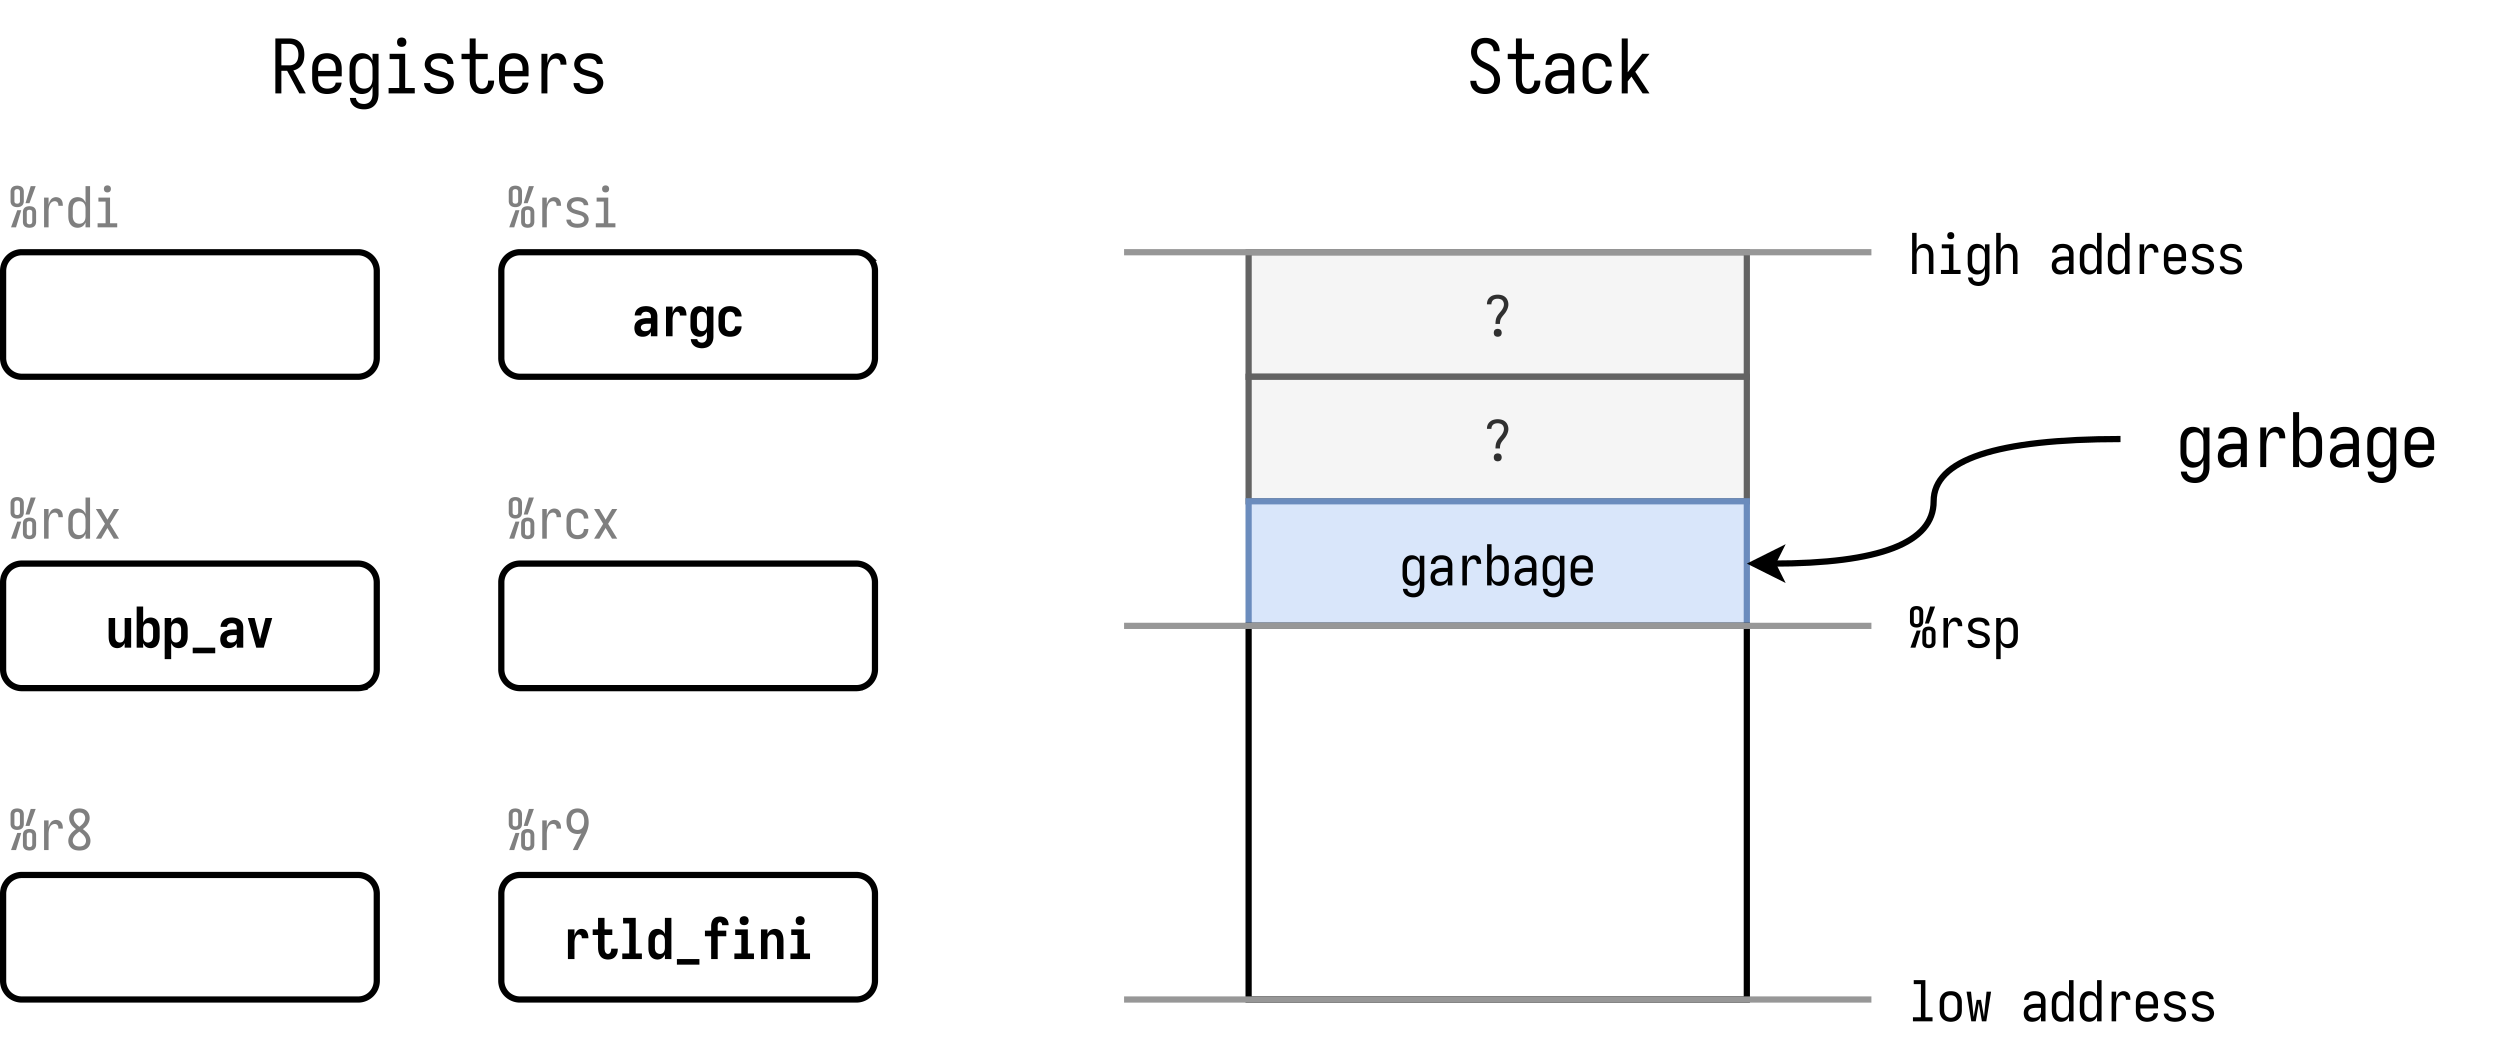 <svg xmlns="http://www.w3.org/2000/svg" xmlns:xlink="http://www.w3.org/1999/xlink" width="770.56" height="321.28" viewBox="0 0 577.92 240.96" version="1.2"><defs><symbol overflow="visible" id="b"><path d="M2.438.11c.257 0 .515-.04.765-.11.25-.082.473-.21.672-.39.195-.176.352-.383.469-.626V0h1.5v-4.656c0-.258-.04-.52-.11-.782a1.724 1.724 0 00-.359-.703 2.14 2.14 0 00-.625-.5A2.327 2.327 0 004-6.89a4.107 4.107 0 00-.781-.078c-.313 0-.633.04-.953.11-.313.074-.602.21-.86.406-.261.187-.46.433-.593.734a2.114 2.114 0 00-.204.907h1.5a.74.74 0 01.172-.47.826.826 0 01.422-.312c.164-.05.336-.078.516-.078.195 0 .383.04.562.11a.73.73 0 01.406.359c.102.168.157.351.157.547v.453H3.5c-.293 0-.578.027-.86.078a4.108 4.108 0 00-.812.219c-.262.105-.5.261-.719.469-.21.199-.359.433-.453.703a2.815 2.815 0 00-.016 1.61c.07.26.196.491.376.686.175.2.39.34.64.422.258.082.52.125.782.125zm.609-1.298c-.168 0-.336-.023-.5-.078a.769.769 0 01-.375-.312.845.845 0 01-.14-.469c0-.125.03-.242.093-.36a.785.785 0 01.266-.265c.113-.062.226-.11.343-.14.125-.032.25-.051.375-.063.133-.02.266-.031.391-.031h.844v.578c0 .219-.059.43-.172.625a.988.988 0 01-.484.406c-.211.074-.422.11-.641.11zm0 0"/></symbol><symbol overflow="visible" id="c"><path d="M1.36 0h1.515v-3.64c0-.176.004-.348.016-.516.02-.164.046-.328.078-.485a2.47 2.47 0 01.172-.484c.07-.156.175-.285.312-.39a.824.824 0 01.485-.157c.132 0 .257.043.374.125.114.086.188.2.22.344.03.137.046.273.046.406h1.516c0-.207-.016-.41-.047-.61a2.499 2.499 0 00-.14-.577 1.96 1.96 0 00-.298-.532 1.113 1.113 0 00-.484-.343c-.2-.07-.398-.11-.594-.11-.218 0-.43.043-.625.125-.187.086-.351.211-.484.375-.137.157-.25.328-.344.516a3.323 3.323 0 00-.203.594v-1.5H1.359zm0 0"/></symbol><symbol overflow="visible" id="d"><path d="M3.188 2.766c.28 0 .562-.04.843-.11.29-.062.555-.18.797-.344.238-.156.438-.359.594-.609A2.53 2.53 0 005.75.906c.063-.273.094-.554.094-.844v-6.921h-1.5v1.062a1.858 1.858 0 00-.407-.625 1.47 1.47 0 00-.609-.406 1.885 1.885 0 00-.719-.14c-.25 0-.5.046-.75.14-.25.086-.464.219-.64.406-.18.188-.32.402-.422.64a3 3 0 00-.219.75c-.031.25-.047.5-.047.75v1.688c0 .262.016.516.047.766.04.25.113.5.219.75.101.242.242.453.422.64.176.18.39.313.64.407.25.093.5.14.75.14s.489-.043.72-.125c.237-.093.44-.234.608-.421.176-.188.313-.395.407-.625V.063c0 .175-.024.347-.063.515a1.317 1.317 0 01-.218.453.897.897 0 01-.375.328c-.157.07-.325.11-.5.11-.168 0-.329-.028-.485-.078a.773.773 0 01-.406-.282.909.909 0 01-.188-.453H.61c.02.313.098.61.235.89.144.282.344.516.594.704.25.188.523.316.828.39.3.083.609.126.921.126zm.03-3.954c-.23 0-.448-.062-.655-.187-.2-.125-.34-.297-.422-.516a2.243 2.243 0 01-.11-.703V-4.28c0-.227.035-.453.11-.672a1.02 1.02 0 01.421-.531 1.25 1.25 0 01.657-.188c.176 0 .344.04.5.11a.79.79 0 01.375.312c.093.148.156.305.187.469.04.168.063.336.063.5v1.687c0 .168-.024.336-.063.5a1.286 1.286 0 01-.187.469.847.847 0 01-.375.328c-.156.074-.324.11-.5.11zm0 0"/></symbol><symbol overflow="visible" id="e"><path d="M3.219.11a4 4 0 00.984-.126c.332-.093.629-.25.89-.468.259-.227.454-.5.579-.813a2.6 2.6 0 00.203-1H4.359c0 .2-.054.39-.156.578a.837.837 0 01-.422.407c-.18.085-.367.125-.562.125-.18 0-.352-.036-.516-.11a.986.986 0 01-.39-.312c-.106-.145-.18-.301-.22-.47a2.027 2.027 0 01-.062-.515V-4.28c0-.164.02-.332.063-.5.039-.164.113-.32.219-.469a.83.83 0 01.39-.328c.164-.063.336-.094.516-.094.195 0 .383.043.562.125a.853.853 0 01.422.406c.102.18.156.368.156.563h1.516c0-.332-.07-.656-.203-.969a2.015 2.015 0 00-.578-.812 2.177 2.177 0 00-.89-.47 3.527 3.527 0 00-.985-.14c-.305 0-.594.032-.875.094a2.39 2.39 0 00-.781.344 2.378 2.378 0 00-.61.61 2.388 2.388 0 00-.328.796 3.879 3.879 0 00-.094.844v1.687c0 .293.031.578.094.86.063.28.172.546.328.796.164.243.367.446.61.61.25.156.507.266.78.328.282.07.571.11.876.11zm0 0"/></symbol><symbol overflow="visible" id="f"><path d="M2.61.11c.25 0 .488-.044.718-.126.238-.093.442-.234.61-.421.175-.188.312-.395.406-.625V0h1.5v-6.86h-1.5v4.266c0 .168-.024.336-.063.5a1.286 1.286 0 01-.187.469.77.77 0 01-.36.328 1.153 1.153 0 01-.984 0 .94.94 0 01-.375-.328 1.286 1.286 0 01-.188-.469 2.676 2.676 0 01-.046-.5v-4.265H.64v4.265c0 .25.015.5.046.75.032.25.094.496.188.735.094.242.223.46.39.656.165.187.368.328.61.422.238.093.484.14.734.14zm0 0"/></symbol><symbol overflow="visible" id="g"><path d="M3.875.11c.258 0 .508-.048.75-.141.25-.094.46-.227.64-.406.176-.188.313-.399.407-.641.101-.25.176-.5.219-.75.039-.25.062-.504.062-.766V-4.28c0-.25-.023-.5-.062-.75a3.367 3.367 0 00-.22-.75 2.006 2.006 0 00-.405-.64c-.18-.188-.391-.321-.641-.407a2.06 2.06 0 00-.75-.14c-.25 0-.496.046-.734.14a1.422 1.422 0 00-.61.406c-.156.18-.289.387-.39.625v-3.719H.64V0h1.5v-1.063c.101.231.234.438.39.625.164.188.367.329.61.422.238.082.484.125.734.125zM3.25-1.189a1.14 1.14 0 01-.5-.109.94.94 0 01-.375-.328 1.286 1.286 0 01-.188-.469 2.676 2.676 0 01-.046-.5V-4.28c0-.164.015-.332.046-.5.032-.164.094-.32.188-.469a.87.87 0 01.375-.313 1.199 1.199 0 011.14.079.949.949 0 01.422.53c.083.22.125.446.125.673v1.687c0 .242-.042.477-.125.703a.943.943 0 01-.421.516c-.2.125-.414.188-.641.188zm0 0"/></symbol><symbol overflow="visible" id="h"><path d="M.64 2.656h1.5v-3.719c.102.231.235.438.391.625.164.188.367.329.61.422.238.082.484.125.734.125.258 0 .508-.046.75-.14.25-.094.46-.227.64-.406.176-.188.313-.399.407-.641.101-.25.176-.5.219-.75.039-.25.062-.504.062-.766V-4.28c0-.25-.023-.5-.062-.75a3.367 3.367 0 00-.22-.75 2.006 2.006 0 00-.405-.64c-.18-.188-.391-.321-.641-.407a2.06 2.06 0 00-.75-.14c-.25 0-.496.046-.734.14a1.422 1.422 0 00-.61.406c-.156.18-.289.387-.39.625v-1.062H.64zm2.61-3.844a1.14 1.14 0 01-.5-.109.94.94 0 01-.375-.328 1.286 1.286 0 01-.188-.469 2.676 2.676 0 01-.046-.5V-4.28c0-.164.015-.332.046-.5.032-.164.094-.32.188-.469a.87.87 0 01.375-.313 1.199 1.199 0 011.14.079.949.949 0 01.422.53c.083.22.125.446.125.673v1.687c0 .242-.042.477-.125.703a.943.943 0 01-.421.516c-.2.125-.414.188-.641.188zm0 0"/></symbol><symbol overflow="visible" id="i"><path d="M.64 1.297h5.204V0H.64zm0 0"/></symbol><symbol overflow="visible" id="j"><path d="M2.375 0h1.734l1.954-6.86H4.5L3.344-2.296c-.031.149-.07.277-.11.39a7.658 7.658 0 00-.093-.39L1.984-6.859H.422zm0 0"/></symbol><symbol overflow="visible" id="m"><path d="M4.125.11c.313 0 .617-.048.922-.141.3-.102.555-.274.766-.516.207-.238.359-.508.453-.812.093-.301.14-.61.14-.922v-.125H4.891v.047c0 .136-.012.265-.032.39-.023.125-.062.25-.125.375a.642.642 0 01-.25.297.61.61 0 01-.359.11.575.575 0 01-.406-.172 1.06 1.06 0 01-.266-.407 3.318 3.318 0 01-.094-.468 6.832 6.832 0 01-.015-.485v-2.844H5.14v-1.296H3.344v-2.657h-1.5v2.657H.609v1.296h1.235v2.844c0 .274.02.547.062.828.04.274.117.54.235.797.113.25.27.477.468.672.207.188.442.324.704.406.269.082.539.125.812.125zm0 0"/></symbol><symbol overflow="visible" id="n"><path d="M.969 0H5.5v-1.297H4.078v-8.219H1.156v1.297h1.422v6.922H.968zm0 0"/></symbol><symbol overflow="visible" id="o"><path d="M2.61.11c.25 0 .488-.044.718-.126.238-.093.442-.234.61-.421.175-.188.312-.395.406-.625V0h1.5v-9.516h-1.5v3.72a1.858 1.858 0 00-.407-.626 1.47 1.47 0 00-.609-.406 1.885 1.885 0 00-.719-.14c-.25 0-.5.046-.75.14-.25.086-.464.219-.64.406-.18.188-.32.402-.422.64a3 3 0 00-.219.75c-.031.25-.047.5-.047.75v1.688c0 .262.016.516.047.766.04.25.113.5.219.75.101.242.242.453.422.64.176.18.39.313.64.407.25.093.5.14.75.14zm.609-1.298c-.23 0-.45-.062-.656-.187-.2-.125-.34-.297-.422-.516a2.243 2.243 0 01-.11-.703V-4.28c0-.227.035-.453.11-.672a1.02 1.02 0 01.421-.531 1.25 1.25 0 01.657-.188c.176 0 .344.04.5.11a.79.79 0 01.375.312c.093.148.156.305.187.469.04.168.063.336.063.5v1.687c0 .168-.024.336-.063.5a1.286 1.286 0 01-.187.469.847.847 0 01-.375.328c-.156.074-.324.11-.5.11zm0 0"/></symbol><symbol overflow="visible" id="p"><path d="M2.078 0h1.516v-5.266h1.984v-1.296H3.594V-7.61c0-.125.008-.254.031-.391a.726.726 0 01.156-.36.387.387 0 01.328-.171.44.44 0 01.282.11c.082.062.14.148.171.25.032.105.047.21.047.312v.03h1.5v-.109a2.06 2.06 0 00-.14-.75 1.636 1.636 0 00-.422-.656 1.403 1.403 0 00-.672-.375 2.695 2.695 0 00-1.625.031c-.273.094-.5.258-.688.485-.18.219-.304.469-.374.75-.075.281-.11.562-.11.844v1.046H.641v1.297h1.437zm0 0"/></symbol><symbol overflow="visible" id="q"><path d="M.969 0H5.5v-1.297H4.078v-5.562H1.156v1.296h1.422v4.266H.968zm2.265-7.844c.188 0 .364-.035.532-.11.175-.07.3-.194.375-.374.082-.176.125-.36.125-.547 0-.188-.043-.363-.125-.531a.68.68 0 00-.375-.375 1.193 1.193 0 00-.532-.125c-.187 0-.37.043-.546.125a.72.72 0 00-.391.375c-.074.168-.11.344-.11.531 0 .188.036.371.11.547.082.18.21.305.39.375.176.074.36.11.547.11zm0 0"/></symbol><symbol overflow="visible" id="r"><path d="M.64 0h1.5v-4.281c0-.164.016-.332.047-.5.032-.164.094-.317.188-.453.102-.145.227-.254.375-.329a1.168 1.168 0 01.984 0 .813.813 0 01.36.329c.093.136.156.289.187.453.04.168.063.336.063.5V0h1.5v-4.281c0-.25-.024-.5-.063-.75a2.824 2.824 0 00-.187-.719 2.2 2.2 0 00-.375-.656 1.414 1.414 0 00-.625-.422 1.945 1.945 0 00-1.453 0 1.422 1.422 0 00-.61.406c-.156.18-.289.387-.39.625v-1.062H.64zm0 0"/></symbol><symbol overflow="visible" id="s"><path d="M1.031 0h1.39v-5.234H3.75L6.578 0h1.5l-2.89-5.313a3.104 3.104 0 001.125-.468c.343-.227.625-.516.843-.86A3.36 3.36 0 007.61-7.75a6.146 6.146 0 00.016-2.375 3.2 3.2 0 00-.422-1.078 2.79 2.79 0 00-.766-.86 2.822 2.822 0 00-1.046-.5 4.701 4.701 0 00-1.141-.14H1.031zM4.25-6.484H2.422v-4.97H4.25c.3 0 .598.06.89.173.29.117.532.304.72.562.195.25.327.528.39.828.07.305.11.61.11.922 0 .313-.04.621-.11.922a2.081 2.081 0 01-.39.844c-.188.25-.43.433-.72.547-.292.117-.59.172-.89.172zm0 0"/></symbol><symbol overflow="visible" id="t"><path d="M4.36.14C4.741.14 5.132.095 5.53 0a2.989 2.989 0 001.094-.469c.332-.238.586-.539.766-.906.187-.363.289-.738.312-1.125H6.328A1.266 1.266 0 016-1.703c-.21.242-.465.402-.766.484-.293.074-.586.11-.875.11a2.46 2.46 0 01-.875-.157 1.822 1.822 0 01-.718-.515c-.188-.239-.32-.5-.391-.782a4.202 4.202 0 01-.094-.89v-.5h5.453v-1.75c0-.375-.039-.742-.109-1.11a3.014 3.014 0 00-.422-1.046c-.2-.332-.45-.61-.75-.829a2.683 2.683 0 00-1.016-.468 4.453 4.453 0 00-1.109-.14c-.387 0-.766.046-1.14.14-.368.086-.7.242-1 .469a2.88 2.88 0 00-.766.828 3.06 3.06 0 00-.406 1.046c-.075.368-.11.735-.11 1.11v2.25c0 .375.035.75.11 1.125.07.367.21.715.421 1.047.208.324.461.601.766.828A2.83 2.83 0 003.22 0c.375.094.754.14 1.14.14zM2.28-5.202v-.5c0-.3.031-.594.094-.875.07-.29.203-.55.39-.781a1.59 1.59 0 01.704-.516 2.187 2.187 0 011.703 0c.281.105.516.277.703.516.188.23.313.492.375.78.07.282.11.575.11.876v.5zm0 0"/></symbol><symbol overflow="visible" id="u"><path d="M4.25 3.688a4.34 4.34 0 001.11-.141 2.864 2.864 0 001-.485c.3-.23.546-.507.734-.828.195-.324.332-.671.406-1.046.07-.368.11-.731.11-1.094v-9.25H6.218v1.562a2.958 2.958 0 00-.547-.906 1.953 1.953 0 00-.86-.61 3.053 3.053 0 00-2.062-.015c-.336.105-.633.29-.89.547-.25.25-.45.531-.594.844a3.483 3.483 0 00-.297 1 8.303 8.303 0 00-.063 1.03v2.25c0 .345.02.688.063 1.032.05.344.148.68.297 1 .144.313.343.594.593.844.258.25.555.433.891.547a3.053 3.053 0 002.063-.016c.343-.125.628-.328.859-.61a3.08 3.08 0 00.547-.921V.094c0 .281-.032.562-.094.844-.063.289-.184.554-.36.796a1.51 1.51 0 01-.671.532 2.187 2.187 0 01-.844.171 3.05 3.05 0 01-.86-.124 1.387 1.387 0 01-.687-.485 1.361 1.361 0 01-.312-.781H1c.02.394.117.77.297 1.125.187.363.437.66.75.89.312.227.66.391 1.047.485a5 5 0 001.156.14zm.047-4.797c-.281 0-.563-.051-.844-.157a1.654 1.654 0 01-.703-.53 2.138 2.138 0 01-.375-.798 4.076 4.076 0 01-.094-.86v-2.25c0-.3.031-.593.094-.874.07-.29.195-.55.375-.781a1.59 1.59 0 01.703-.516c.281-.113.563-.172.844-.172.289 0 .57.059.844.172.27.117.488.293.656.531.164.242.273.5.328.782.063.28.094.57.094.859v2.25c0 .281-.032.57-.094.86a2.06 2.06 0 01-.328.78 1.479 1.479 0 01-.656.532 2.117 2.117 0 01-.844.172zm0 0"/></symbol><symbol overflow="visible" id="v"><path d="M1.297 0h6.047v-1.25H5.125v-7.906H1.531v1.234H3.75v6.672H1.297zm3.016-10.766c.195 0 .382-.039.562-.125a.778.778 0 00.406-.39 1.299 1.299 0 000-1.11.793.793 0 00-.406-.406 1.342 1.342 0 00-.563-.125c-.187 0-.375.043-.562.125a.778.778 0 00-.39.406c-.075.18-.11.36-.11.547 0 .2.035.387.11.563.081.18.21.308.39.39.188.086.375.125.563.125zm0 0"/></symbol><symbol overflow="visible" id="w"><path d="M4.281.14c.407 0 .805-.042 1.203-.124A3.293 3.293 0 006.61-.438a2.36 2.36 0 00.829-.859c.195-.363.296-.75.296-1.156 0-.281-.054-.55-.156-.813a1.912 1.912 0 00-.437-.687A2.619 2.619 0 006.5-4.47a3.807 3.807 0 00-.75-.343 11.09 11.09 0 00-.797-.25c-.262-.083-.527-.16-.797-.235-.261-.07-.527-.156-.797-.25a1.667 1.667 0 01-.687-.469 1.095 1.095 0 01-.094-1.343c.125-.188.285-.332.485-.438.195-.101.398-.172.609-.203a4.397 4.397 0 011.281 0c.207.031.406.094.594.188.195.093.36.23.484.406.125.18.188.375.188.593h1.39c0-.382-.101-.75-.296-1.093a2.224 2.224 0 00-.782-.844 2.851 2.851 0 00-1.062-.438 6.2 6.2 0 00-1.14-.109c-.4 0-.79.043-1.173.125a2.85 2.85 0 00-1.078.453c-.336.23-.594.528-.781.89-.188.356-.281.731-.281 1.126 0 .273.05.539.156.797.101.261.25.496.437.703.196.21.414.387.657.531.238.137.488.246.75.328.257.086.52.168.78.25.27.086.536.164.798.235.27.062.535.14.797.234.27.094.5.25.687.469.195.219.297.465.297.734 0 .23-.074.445-.219.64a1.543 1.543 0 01-.531.438c-.2.094-.418.157-.656.188-.23.031-.461.047-.688.047-.218 0-.437-.016-.656-.047a2.359 2.359 0 01-.64-.188 1.359 1.359 0 01-.532-.422 1.074 1.074 0 01-.203-.625H.86c0 .407.1.79.312 1.141.207.355.484.637.828.844.344.21.71.351 1.11.422.394.082.785.125 1.171.125zm0 0"/></symbol><symbol overflow="visible" id="x"><path d="M5.594.14c.383 0 .758-.062 1.125-.187.375-.125.687-.332.937-.625.258-.3.446-.64.563-1.015a3.54 3.54 0 00.187-1.125v-.157h-1.39v.078c0 .22-.028.434-.079.641a1.65 1.65 0 01-.25.594 1.085 1.085 0 01-.484.422 1.52 1.52 0 01-.61.125 1.272 1.272 0 01-1.188-.781 2.921 2.921 0 01-.218-.72 6.152 6.152 0 01-.046-.765v-4.547h2.796v-1.234H4.142v-3.547H2.766v3.547H.875v1.234h1.89v4.547c0 .355.024.703.079 1.047.05.336.148.656.297.969.144.304.336.578.578.828.25.242.535.414.86.515.331.102.671.157 1.015.157zm0 0"/></symbol><symbol overflow="visible" id="y"><path d="M2.078 0h1.375v-4.86c0-.269.016-.538.047-.812.031-.281.082-.555.156-.828.07-.27.18-.523.328-.766.157-.25.352-.441.594-.578.25-.133.516-.203.797-.203.176 0 .344.04.5.11.164.062.29.171.375.328.094.148.156.304.188.468.03.168.046.336.046.5H7.86c0-.32-.03-.644-.093-.968a2.211 2.211 0 00-.36-.891 1.519 1.519 0 00-.734-.61 2.449 2.449 0 00-.938-.187c-.28 0-.562.063-.843.188-.282.117-.516.289-.704.515-.18.23-.328.48-.453.75-.117.274-.21.555-.28.844v-2.156H2.077zm0 0"/></symbol><symbol overflow="visible" id="z"><path d="M4.297.14c.457 0 .898-.062 1.328-.187a2.823 2.823 0 001.14-.656c.344-.32.587-.695.735-1.125.156-.438.234-.879.234-1.328 0-.414-.078-.828-.234-1.235a3.176 3.176 0 00-.656-1.078 5.376 5.376 0 00-.953-.828 7.542 7.542 0 00-1.094-.625c-.375-.176-.75-.367-1.125-.578a2.731 2.731 0 01-.906-.875 2.25 2.25 0 01-.344-1.203c0-.258.035-.516.11-.766.081-.258.21-.488.39-.687.187-.207.406-.352.656-.438a2.48 2.48 0 01.781-.125c.32 0 .633.07.938.203.312.137.547.36.703.672.164.305.25.617.25.938v.015h1.39v-.015c0-.426-.077-.836-.234-1.235a2.733 2.733 0 00-.718-1.046 2.656 2.656 0 00-1.094-.61 4.592 4.592 0 00-1.235-.172c-.449 0-.886.07-1.312.203a2.67 2.67 0 00-1.094.688 3.227 3.227 0 00-.703 1.11 3.792 3.792 0 00-.219 1.28c0 .43.078.844.235 1.25.156.399.375.758.656 1.079.281.324.598.601.953.828.352.23.719.437 1.094.625.383.18.758.375 1.125.593.375.211.68.5.922.875.238.368.359.758.359 1.172 0 .368-.09.72-.266 1.063a1.54 1.54 0 01-.765.734 2.45 2.45 0 01-1.047.235c-.344 0-.684-.063-1.016-.188a1.515 1.515 0 01-.765-.64 1.942 1.942 0 01-.266-.985H.86c0 .438.081.867.25 1.281.163.407.421.75.765 1.032.344.28.723.48 1.14.593.415.102.844.157 1.282.157zm0 0"/></symbol><symbol overflow="visible" id="A"><path d="M3.469.14c.383 0 .758-.054 1.125-.156.375-.113.703-.3.984-.562.281-.258.492-.563.64-.906V0H7.61v-6.266c0-.351-.046-.691-.14-1.015a2.387 2.387 0 00-.453-.907 2.525 2.525 0 00-.766-.656 2.814 2.814 0 00-.953-.36 5.447 5.447 0 00-1-.093c-.399 0-.793.047-1.188.14a2.901 2.901 0 00-1.093.485 2.403 2.403 0 00-.75.922C1.086-7.383 1-7 1-6.594h1.39c0-.3.094-.578.282-.828.195-.25.441-.414.734-.5.29-.082.586-.125.89-.125.321 0 .645.063.97.188.32.117.562.324.718.625.157.304.235.625.235.968v.875H4.656c-.367 0-.726.028-1.078.079-.355.054-.7.148-1.031.28a3.035 3.035 0 00-.89.579c-.274.25-.466.547-.579.89-.117.344-.172.7-.172 1.063 0 .355.047.703.14 1.047.102.336.274.633.516.89.25.262.54.446.875.547A3.63 3.63 0 003.47.141zm.547-1.25c-.293 0-.579-.05-.86-.156a1.261 1.261 0 01-.656-.53 1.632 1.632 0 01-.219-.829c0-.219.047-.426.14-.625.095-.195.227-.352.407-.469.176-.113.363-.203.563-.265.207-.063.414-.102.625-.125.218-.02.43-.032.64-.032H6.22v1.032c0 .273-.055.543-.157.812-.093.274-.25.5-.468.688a1.82 1.82 0 01-.75.39c-.274.074-.547.11-.828.11zm0 0"/></symbol><symbol overflow="visible" id="B"><path d="M4.281.14A4.82 4.82 0 005.547-.03c.426-.114.8-.317 1.125-.61.32-.3.562-.656.719-1.062.164-.406.25-.828.25-1.266H6.25c0 .344-.086.672-.25.985-.168.312-.414.539-.734.671a2.51 2.51 0 01-.985.204c-.293 0-.578-.051-.86-.157a1.543 1.543 0 01-.687-.53 1.994 1.994 0 01-.359-.798 4.076 4.076 0 01-.094-.86v-2.25c0-.288.031-.577.094-.859.063-.289.18-.554.36-.796.175-.239.406-.41.687-.516a2.28 2.28 0 01.86-.172c.331 0 .66.07.984.203.32.137.566.36.734.672.164.313.25.637.25.969h1.39a3.32 3.32 0 00-.25-1.25 2.73 2.73 0 00-.718-1.063c-.324-.289-.7-.492-1.125-.609a4.82 4.82 0 00-1.266-.172 4.43 4.43 0 00-1.11.14 2.97 2.97 0 00-1.015.485 2.759 2.759 0 00-.75.813c-.187.324-.32.671-.39 1.046-.075.368-.11.735-.11 1.11v2.25c0 .367.035.734.11 1.11.07.366.203.714.39 1.046.196.324.446.602.75.828.313.219.649.375 1.016.469.363.094.734.14 1.11.14zm0 0"/></symbol><symbol overflow="visible" id="C"><path d="M1.313 0h1.39v-2.781l.86-1.11.421.657L6.141 0h1.593L4.438-5l3.296-4.156H6.047L2.703-4.891v-7.812h-1.39zm0 0"/></symbol><symbol overflow="visible" id="X"><path d="M4.875.14c.344 0 .68-.058 1.016-.171a2.23 2.23 0 00.89-.547c.25-.25.446-.531.594-.844.145-.32.238-.656.281-1a7.05 7.05 0 00.078-1.031v-2.25a7.05 7.05 0 00-.078-1.031 3.34 3.34 0 00-.281-1 3.003 3.003 0 00-.594-.844 2.069 2.069 0 00-.89-.547 3.037 3.037 0 00-2.063.016 2.046 2.046 0 00-.875.609c-.23.273-.406.574-.531.906v-5.11h-1.39V0h1.39v-1.578c.125.336.3.64.531.922.238.281.531.484.875.61.344.124.692.187 1.047.187zm-.531-1.25A2.09 2.09 0 013.5-1.28a1.438 1.438 0 01-.656-.532 2.154 2.154 0 01-.344-.78 4.627 4.627 0 01-.078-.86v-2.25c0-.29.023-.578.078-.86.063-.28.176-.539.344-.78.164-.239.383-.415.656-.532a2.158 2.158 0 011.688 0c.28.105.507.277.687.516.188.23.313.492.375.78.07.282.11.575.11.876v2.25c0 .281-.04.57-.11.86a1.921 1.921 0 01-.375.796c-.18.242-.406.418-.688.531a2.386 2.386 0 01-.843.157zm0 0"/></symbol><symbol overflow="visible" id="D"><path d="M2.719-2.86H3.75c0-.238.02-.472.063-.703.05-.238.14-.46.265-.671.133-.207.274-.399.422-.579.156-.187.305-.375.453-.562.145-.195.27-.398.375-.61.113-.218.203-.44.266-.671a2.4 2.4 0 00-.078-1.64 1.949 1.949 0 00-.532-.767 2.116 2.116 0 00-.828-.437 3.592 3.592 0 00-.937-.125c-.305 0-.606.043-.906.125a2.038 2.038 0 00-.829.422c-.25.2-.437.445-.562.734a2.29 2.29 0 00-.172.89v.063h1.031v-.03c0-.24.063-.47.188-.688.133-.22.316-.368.547-.454.226-.082.46-.124.703-.124.25 0 .488.046.719.14a.992.992 0 01.546.469c.125.219.188.45.188.687 0 .293-.07.57-.203.829-.125.261-.278.5-.453.718-.18.211-.356.422-.532.64a3.72 3.72 0 00-.453.704c-.125.25-.21.516-.25.797a5.576 5.576 0 00-.062.844zM3.234.11c.164 0 .329-.04.485-.11a.613.613 0 00.328-.328 1.086 1.086 0 000-.953.566.566 0 00-.328-.328c-.156-.07-.32-.11-.485-.11-.168 0-.328.04-.484.11a.613.613 0 00-.328.328 1.196 1.196 0 00-.094.468c0 .168.031.329.094.485A.67.67 0 002.75 0c.156.07.316.11.484.11zm0 0"/></symbol><symbol overflow="visible" id="E"><path d="M3.188 2.766c.28 0 .554-.04.828-.11.28-.074.53-.199.75-.375.226-.168.414-.37.562-.61.145-.241.242-.5.297-.78.05-.274.078-.547.078-.829v-6.921H4.656v1.171a2.366 2.366 0 00-.406-.687 1.566 1.566 0 00-.656-.453 2.175 2.175 0 00-.766-.14c-.262 0-.515.042-.765.124-.25.086-.477.219-.672.407a2.033 2.033 0 00-.438.64 3 3 0 00-.219.75 4.704 4.704 0 00-.062.766v1.687c0 .262.02.524.062.781.04.262.114.512.22.75a1.954 1.954 0 001.11 1.047c.248.082.502.125.764.125.258 0 .516-.046.766-.14.258-.102.476-.254.656-.453.176-.207.313-.438.406-.688V.062c0 .22-.027.43-.078.641a1.458 1.458 0 01-.266.594 1.129 1.129 0 01-.5.39c-.199.094-.406.141-.624.141-.22 0-.434-.031-.641-.094a1.07 1.07 0 01-.531-.359A1.113 1.113 0 011.78.797H.75c.02.289.094.566.219.828.133.27.32.488.562.656.239.176.504.301.797.375.29.07.578.11.86.11zm.03-3.594c-.21 0-.421-.04-.64-.125a1.14 1.14 0 01-.515-.39 1.657 1.657 0 01-.282-.595 2.691 2.691 0 01-.078-.656V-4.28c0-.219.024-.438.078-.657.051-.218.145-.414.282-.593.132-.176.304-.301.515-.375a1.81 1.81 0 01.64-.125c.22 0 .427.043.626.125.207.086.375.218.5.406.125.18.207.375.25.594.039.21.062.418.062.625v1.687c0 .219-.023.438-.062.656-.043.211-.125.403-.25.579a1.19 1.19 0 01-.5.406c-.2.086-.406.125-.625.125zm0 0"/></symbol><symbol overflow="visible" id="F"><path d="M2.61.11c.28 0 .554-.044.828-.126a1.882 1.882 0 001.218-1.093V0h1.047v-4.703c0-.258-.039-.508-.11-.75a1.77 1.77 0 00-.327-.672 1.823 1.823 0 00-.579-.5 2.02 2.02 0 00-.718-.266c-.25-.05-.5-.078-.75-.078-.305 0-.602.032-.89.094a2.054 2.054 0 00-.813.375c-.243.18-.43.406-.563.688a1.891 1.891 0 00-.203.859h1.031c0-.219.07-.422.219-.61.156-.187.336-.312.547-.375.219-.062.441-.093.672-.093.25 0 .492.047.734.14a.936.936 0 01.531.47c.114.23.172.468.172.718v.656H3.484c-.273 0-.543.024-.812.063a3.56 3.56 0 00-.766.218c-.242.106-.465.25-.672.438-.199.18-.343.398-.437.656a2.535 2.535 0 00-.125.797c0 .262.035.523.11.781.081.25.21.477.39.672.187.2.406.34.656.422.258.07.52.11.781.11zM3-.829c-.21 0-.422-.035-.64-.11a.955.955 0 01-.485-.406 1.197 1.197 0 01-.172-.625c0-.164.035-.32.11-.468a.878.878 0 01.296-.344 1.4 1.4 0 01.422-.203c.156-.051.313-.082.469-.094.164-.02.328-.031.484-.031h1.172v.78c0 .212-.039.419-.11.626-.073.2-.194.367-.359.5a1.46 1.46 0 01-.546.297c-.211.054-.422.078-.641.078zm0 0"/></symbol><symbol overflow="visible" id="G"><path d="M1.547 0h1.047v-3.64c0-.208.008-.415.031-.626.02-.207.055-.41.11-.609.062-.207.144-.398.25-.578a1.271 1.271 0 011.046-.578c.125 0 .242.027.36.078a.662.662 0 01.296.25c.07.105.118.219.141.344.02.125.031.257.031.39h1.032c0-.25-.024-.492-.063-.734a1.716 1.716 0 00-.281-.672A1.19 1.19 0 005-6.828a1.851 1.851 0 00-.703-.14c-.211 0-.418.046-.625.14-.211.086-.387.215-.531.39-.137.18-.25.372-.344.579-.086.199-.152.402-.203.609v-1.61H1.547zm0 0"/></symbol><symbol overflow="visible" id="H"><path d="M3.656.11c.258 0 .516-.044.766-.126.258-.093.476-.234.656-.421a2.13 2.13 0 00.438-.625 2.4 2.4 0 00.218-.75c.04-.258.063-.52.063-.782V-4.28c0-.25-.024-.504-.063-.766a2.463 2.463 0 00-.218-.75 2.1 2.1 0 00-.438-.64 1.581 1.581 0 00-.656-.407 2.455 2.455 0 00-.766-.125c-.273 0-.539.047-.797.14-.25.095-.464.247-.64.454-.18.21-.313.438-.406.688v-3.829H.78V0h1.031v-1.172c.094.25.227.48.407.688.176.199.39.351.64.453.258.093.524.14.797.14zM3.25-.829c-.219 0-.434-.04-.64-.125-.2-.094-.36-.227-.485-.406a1.442 1.442 0 01-.25-.579 3.394 3.394 0 01-.063-.656V-4.28c0-.207.02-.414.063-.625.04-.219.125-.414.25-.594.125-.188.285-.32.484-.406.207-.082.422-.125.641-.125.219 0 .43.043.64.125.208.074.38.199.516.375.133.18.227.375.282.593.05.22.078.438.078.657v1.687c0 .219-.028.438-.079.656a1.8 1.8 0 01-.28.594c-.137.18-.31.309-.516.39a1.67 1.67 0 01-.641.126zm0 0"/></symbol><symbol overflow="visible" id="I"><path d="M3.266.11c.289 0 .582-.04.875-.11.289-.063.562-.18.812-.36.258-.175.457-.398.594-.671.133-.27.21-.551.234-.844H4.734a.873.873 0 01-.234.594c-.156.18-.352.297-.578.36a2.379 2.379 0 01-.656.093c-.23 0-.45-.04-.657-.125a1.25 1.25 0 01-.53-.39 1.387 1.387 0 01-.298-.579 2.75 2.75 0 01-.078-.672v-.375h4.094V-4.28c0-.282-.027-.555-.078-.828a2.19 2.19 0 00-.313-.782 2.108 2.108 0 00-.562-.625 1.944 1.944 0 00-.766-.359 3.879 3.879 0 00-1.688 0 1.906 1.906 0 00-.75.36c-.23.167-.421.374-.577.624-.149.243-.25.5-.313.782a4.19 4.19 0 00-.078.828v1.687c0 .293.023.578.078.86.063.273.172.53.328.78.156.243.348.446.578.61.227.168.485.281.766.344.281.07.562.11.844.11zM1.703-3.907v-.375c0-.219.024-.438.078-.657.051-.218.145-.414.282-.593.144-.176.32-.301.53-.375a1.81 1.81 0 01.641-.125c.227 0 .446.043.657.125.207.074.379.199.515.375.133.18.227.375.282.593.05.22.078.438.078.657v.375zm0 0"/></symbol><symbol overflow="visible" id="J"><path d="M1.813-4.656c.195 0 .39-.024.578-.078.195-.051.367-.141.515-.266a.986.986 0 00.328-.453c.07-.188.11-.375.11-.563v-2.25c0-.187-.04-.375-.11-.562a.99.99 0 00-.328-.469 1.179 1.179 0 00-.515-.25 2.218 2.218 0 00-.579-.078 2.31 2.31 0 00-.578.078c-.187.043-.359.125-.515.25a1.112 1.112 0 00-.328.469c-.075.187-.11.375-.11.562v2.25c0 .188.035.375.11.563.07.18.18.328.328.453.156.125.328.215.515.266.196.054.391.078.579.078zm1.921-.922h.922l1.438-3.938H4.937zM4.656.109c.207 0 .407-.027.594-.078.188-.039.352-.125.5-.25.156-.133.266-.289.328-.469.07-.187.11-.378.11-.578V-3.5c0-.195-.04-.39-.11-.578a.99.99 0 00-.328-.469 1.164 1.164 0 00-.5-.25 2.27 2.27 0 00-1.172 0c-.187.043-.36.125-.516.25a1.112 1.112 0 00-.328.469 1.828 1.828 0 00-.093.578v2.234c0 .2.03.391.093.579.07.18.18.335.329.468.156.125.328.211.515.25.195.051.39.078.578.078zM.391 0h1.156L2.75-3.953h-.922zm1.421-5.469c-.105 0-.21-.015-.312-.047a.424.424 0 01-.25-.203.625.625 0 01-.078-.297v-2.25c0-.101.023-.203.078-.296a.533.533 0 01.25-.204.81.81 0 01.625 0c.102.043.18.11.234.204a.533.533 0 01.094.296v2.25a.573.573 0 01-.094.297.385.385 0 01-.234.203.99.99 0 01-.313.047zM4.656-.703c-.105 0-.21-.016-.312-.047a.53.53 0 01-.235-.203.6.6 0 01-.078-.313V-3.5a.61.61 0 01.078-.313A.452.452 0 014.344-4a1.063 1.063 0 01.625 0 .4.4 0 01.234.188c.063.093.094.199.094.312v2.234a.545.545 0 01-.094.313.459.459 0 01-.234.203.99.99 0 01-.313.047zm0 0"/></symbol><symbol overflow="visible" id="K"><path d="M2.828.11c.258 0 .516-.048.766-.141.258-.102.476-.254.656-.453.176-.207.313-.438.406-.688V0h1.047v-9.516H4.656v3.829a2.366 2.366 0 00-.406-.688 1.566 1.566 0 00-.656-.453 2.175 2.175 0 00-.766-.14c-.262 0-.515.042-.765.124-.25.086-.477.219-.672.407a2.033 2.033 0 00-.438.64 3 3 0 00-.219.75 4.704 4.704 0 00-.062.766v1.687c0 .262.02.524.062.781.04.262.114.512.22.75a1.954 1.954 0 001.11 1.047c.248.082.502.125.764.125zm.39-.938c-.21 0-.421-.04-.64-.125a1.14 1.14 0 01-.515-.39 1.657 1.657 0 01-.282-.595 2.691 2.691 0 01-.078-.656V-4.28c0-.219.024-.438.078-.657.051-.218.145-.414.282-.593.132-.176.304-.301.515-.375a1.81 1.81 0 01.64-.125c.22 0 .427.043.626.125.207.086.375.218.5.406.125.18.207.375.25.594.039.21.062.418.062.625v1.687c0 .219-.023.438-.062.656-.043.211-.125.403-.25.579a1.19 1.19 0 01-.5.406c-.2.086-.406.125-.625.125zm0 0"/></symbol><symbol overflow="visible" id="L"><path d="M.969 0H5.5v-.938H3.844v-5.921H1.156v.921h1.657v5H.968zm2.265-8.063c.145 0 .286-.03.422-.093a.594.594 0 00.297-.297 1.004 1.004 0 000-.844.61.61 0 00-.297-.297 1.004 1.004 0 00-.844 0 .594.594 0 00-.296.297 1.004 1.004 0 000 .844.58.58 0 00.296.297.979.979 0 00.422.094zm0 0"/></symbol><symbol overflow="visible" id="M"><path d="M3.219.11c.3 0 .601-.032.906-.094.3-.063.578-.172.828-.329.258-.164.461-.382.61-.656.156-.281.234-.57.234-.875 0-.207-.043-.41-.125-.61a1.49 1.49 0 00-.328-.515 1.82 1.82 0 00-.485-.39 3.012 3.012 0 00-.562-.25 7.131 7.131 0 00-.578-.188c-.2-.062-.399-.117-.594-.172-.2-.05-.398-.113-.594-.187-.199-.07-.375-.188-.531-.344a.81.81 0 01-.219-.563c0-.164.047-.316.14-.453.102-.132.227-.238.376-.312.144-.082.297-.133.453-.156a2.484 2.484 0 01.969 0c.156.023.3.07.437.14a.853.853 0 01.36.297c.093.137.14.281.14.438h1.047c0-.29-.074-.567-.219-.829a1.752 1.752 0 00-.593-.625 2.208 2.208 0 00-.797-.312 3.967 3.967 0 00-.86-.094c-.293 0-.586.032-.875.094-.28.063-.554.18-.812.344-.25.168-.445.386-.578.656a1.863 1.863 0 00-.203.844c0 .21.035.414.109.61.082.198.191.374.328.53.145.149.305.274.484.375.188.106.375.196.563.266.195.063.395.125.594.188.195.054.394.105.594.156.207.054.41.117.609.187.195.074.367.196.516.36a.784.784 0 01.046 1.03 1.014 1.014 0 01-.39.313 1.962 1.962 0 01-.5.157 3.618 3.618 0 01-.5.03c-.168 0-.336-.007-.5-.03A2.554 2.554 0 012.234-1a.93.93 0 01-.39-.328.758.758 0 01-.157-.453H.641c0 .304.078.586.234.843.156.262.363.477.625.641.258.156.535.262.828.313.29.062.586.093.89.093zm0 0"/></symbol><symbol overflow="visible" id="N"><path d="M3.219.11c.312 0 .625-.044.937-.126.32-.093.602-.25.844-.468.238-.22.414-.477.531-.782.125-.312.188-.632.188-.968H4.687c0 .261-.062.511-.187.75-.125.23-.309.398-.547.5a1.813 1.813 0 01-.734.156c-.23 0-.45-.04-.656-.125a1.14 1.14 0 01-.516-.39 1.838 1.838 0 01-.266-.595 2.691 2.691 0 01-.078-.656V-4.28c0-.207.024-.422.078-.64a1.7 1.7 0 01.266-.595 1.04 1.04 0 01.515-.39c.208-.082.426-.125.657-.125.25 0 .492.054.734.156.238.105.422.273.547.5.125.23.188.469.188.719h1.03a2.4 2.4 0 00-.187-.922A2.03 2.03 0 005-6.375a2.015 2.015 0 00-.844-.453 3.248 3.248 0 00-1.781-.031 1.906 1.906 0 00-.75.359c-.23.168-.418.371-.563.61-.148.242-.25.5-.312.78a4.19 4.19 0 00-.078.829v1.687c0 .281.023.563.078.844.063.273.164.531.313.781.144.242.332.446.562.61.227.168.477.289.75.359.27.07.55.11.844.11zm0 0"/></symbol><symbol overflow="visible" id="O"><path d="M.563 0H1.78l1.453-2.469L4.72 0h1.203l-2.11-3.438 2.11-3.421H4.719L3.234-4.391 1.781-6.859H.563l2.109 3.421zm0 0"/></symbol><symbol overflow="visible" id="P"><path d="M2.125 0h1.14l1.11-2.234c.227-.438.453-.875.672-1.313.226-.437.41-.894.547-1.375a5.463 5.463 0 00.125-2.39 3.259 3.259 0 00-.266-.907 2.449 2.449 0 00-.516-.765 1.834 1.834 0 00-.78-.485 2.892 2.892 0 00-.923-.156c-.367 0-.726.07-1.078.203a1.95 1.95 0 00-.875.656c-.23.305-.39.637-.484 1a4.628 4.628 0 00-.125 1.094c0 .375.039.746.125 1.11.094.355.254.683.484.984.227.305.516.523.86.656a2.89 2.89 0 001.078.203c.156 0 .304-.008.453-.031.156-.02.305-.063.453-.125-.23.398-.453.809-.672 1.234zm1.11-4.656c-.243 0-.47-.051-.688-.157a1.151 1.151 0 01-.516-.468 2.386 2.386 0 01-.265-.672 4.03 4.03 0 010-1.422c.05-.238.14-.46.265-.672.133-.219.305-.379.516-.484a1.61 1.61 0 01.687-.156c.239 0 .47.054.688.156.226.105.406.265.531.484.125.211.207.434.25.672.04.23.063.465.063.703 0 .242-.024.48-.063.719a1.822 1.822 0 01-.266.672c-.125.21-.296.367-.515.468-.219.106-.45.157-.688.157zm0 0"/></symbol><symbol overflow="visible" id="Q"><path d="M3.234.11c.32 0 .641-.04.954-.11a2.26 2.26 0 00.843-.422c.258-.207.453-.46.578-.766.125-.3.188-.613.188-.937 0-.375-.086-.734-.25-1.078a2.962 2.962 0 00-.64-.906 11.056 11.056 0 00-.86-.735c.281-.207.539-.437.781-.687.238-.258.426-.551.563-.875a2.416 2.416 0 00.046-1.907 2.08 2.08 0 00-.515-.75 1.994 1.994 0 00-.797-.437 3.29 3.29 0 00-1.797 0 1.987 1.987 0 00-1.297 1.188 2.648 2.648 0 00-.156.906c0 .343.066.68.203 1 .145.324.336.617.578.875.239.25.5.48.782.687-.313.23-.606.477-.876.735a3.254 3.254 0 00-.64.906c-.168.344-.25.703-.25 1.078 0 .324.062.637.187.938.133.304.329.558.579.765.257.2.546.34.859.422.312.07.625.11.937.11zm0-.938c-.25 0-.496-.04-.734-.125a1.194 1.194 0 01-.578-.469 1.225 1.225 0 01-.219-.703c0-.313.078-.598.234-.86.157-.269.348-.503.579-.703.226-.207.468-.398.718-.578.25.18.489.371.72.579.226.199.421.433.577.703.157.261.235.546.235.859 0 .25-.07.484-.204.703a1.128 1.128 0 01-.578.469c-.25.086-.5.125-.75.125zm0-4.578a4.69 4.69 0 01-.625-.532 2.737 2.737 0 01-.5-.671 1.807 1.807 0 01-.187-.797c0-.239.05-.461.156-.672a.916.916 0 01.485-.469 1.686 1.686 0 011.343 0c.219.094.383.25.5.469.114.21.172.433.172.672 0 .273-.07.539-.203.797-.125.25-.293.476-.5.671-.2.2-.414.375-.64.532zm0 0"/></symbol><symbol overflow="visible" id="R"><path d="M.781 0h1.031v-4.281c0-.207.02-.414.063-.625.04-.219.125-.414.25-.594.125-.188.285-.32.484-.406a1.623 1.623 0 011.25 0c.196.086.36.218.485.406.125.18.207.375.25.594.039.21.062.418.062.625V0h1.047v-4.281c0-.25-.023-.5-.062-.75a2.81 2.81 0 00-.204-.75 2.006 2.006 0 00-.406-.64c-.18-.188-.39-.321-.64-.407a2.06 2.06 0 00-.75-.14c-.262 0-.524.046-.782.14-.25.094-.464.246-.64.453-.18.21-.313.438-.406.688v-3.829H.78zm0 0"/></symbol><symbol overflow="visible" id="T"><path d="M.781 2.656h1.031v-3.828c.094.25.227.48.407.688.176.199.39.351.64.453.258.093.524.14.797.14.258 0 .516-.043.766-.125.258-.093.476-.234.656-.421a2.13 2.13 0 00.438-.625 2.4 2.4 0 00.218-.75c.04-.258.063-.52.063-.782V-4.28c0-.25-.024-.504-.063-.766a2.463 2.463 0 00-.218-.75 2.1 2.1 0 00-.438-.64 1.581 1.581 0 00-.656-.407 2.455 2.455 0 00-.766-.125c-.273 0-.539.047-.797.14-.25.095-.464.247-.64.454-.18.21-.313.438-.406.688V-6.86H.78zM3.25-.828c-.219 0-.434-.04-.64-.125-.2-.094-.36-.227-.485-.406a1.442 1.442 0 01-.25-.579 3.394 3.394 0 01-.063-.656V-4.28c0-.207.02-.414.063-.625.04-.219.125-.414.25-.594.125-.188.285-.32.484-.406.207-.082.422-.125.641-.125.219 0 .43.043.64.125.208.074.38.199.516.375.133.18.227.375.282.593.05.22.078.438.078.657v1.687c0 .219-.028.438-.079.656a1.8 1.8 0 01-.28.594c-.137.18-.31.309-.516.39a1.67 1.67 0 01-.641.126zm0 0"/></symbol><symbol overflow="visible" id="U"><path d="M.969 0H5.5v-.938H3.844v-8.578H1.156v.922h1.657v7.656H.968zm0 0"/></symbol><symbol overflow="visible" id="V"><path d="M3.234.11c.29 0 .57-.04.844-.11a2.189 2.189 0 001.328-.969c.157-.238.258-.492.313-.765.05-.282.078-.567.078-.86V-4.28c0-.282-.027-.555-.078-.828a2.19 2.19 0 00-.313-.782 2.108 2.108 0 00-.562-.625 1.944 1.944 0 00-.766-.359 3.879 3.879 0 00-1.688 0 1.906 1.906 0 00-.75.36c-.23.167-.421.374-.577.624-.149.243-.25.5-.313.782a4.19 4.19 0 00-.078.828v1.687c0 .293.023.578.078.86.063.273.164.527.313.765.156.242.347.446.578.61.226.168.476.289.75.359.28.07.562.11.843.11zm0-.938c-.21 0-.421-.04-.64-.125a1.25 1.25 0 01-.531-.39 1.516 1.516 0 01-.282-.595 2.691 2.691 0 01-.078-.656V-4.28c0-.219.024-.438.078-.657.051-.218.145-.414.282-.593.144-.176.32-.301.53-.375a1.81 1.81 0 01.641-.125c.227 0 .446.043.657.125.207.074.379.199.515.375.133.18.227.375.282.593.05.22.078.438.078.657v1.687c0 .219-.028.438-.079.656a1.633 1.633 0 01-.28.594c-.137.18-.31.309-.516.39a1.72 1.72 0 01-.657.126zm0 0"/></symbol><symbol overflow="visible" id="W"><path d="M1.5 0h1.031l.703-4.125L3.954 0h1.015l1.11-6.86H5.03l-.593 5.844L4-3.469l-.25-1.484H2.734l-.687 3.937-.61-5.843H.407zm0 0"/></symbol><clipPath id="a"><path d="M0 0h577.922v240.414H0zm0 0"/></clipPath><clipPath id="k"><path d="M0 194h96v45.695H0zm0 0"/></clipPath><clipPath id="l"><path d="M107 194h104v45.695H107zm0 0"/></clipPath></defs><g clip-path="url(#a)"><path d="M0 0h578v240.414H0zm0 0" fill="#fff"/></g><path d="M5.04 58.305h77.737c.286 0 .563.027.844.082.277.054.547.136.809.246.261.11.511.242.746.398.238.157.453.336.656.54a4.285 4.285 0 01.934 1.398 4.344 4.344 0 01.332 1.652v20.156a4.385 4.385 0 01-.332 1.653 3.913 3.913 0 01-.399.746 4.316 4.316 0 01-.535.656c-.203.2-.418.379-.656.535-.235.16-.485.293-.746.399a4.384 4.384 0 01-1.652.332H5.038a4.353 4.353 0 01-1.652-.332 3.913 3.913 0 01-.746-.399 4.133 4.133 0 01-1.192-1.191 4.164 4.164 0 01-.644-1.555 4.096 4.096 0 01-.086-.844V62.621a4.52 4.52 0 01.328-1.652c.11-.262.242-.508.402-.746.156-.235.336-.453.535-.653.2-.203.418-.382.657-.539a4.408 4.408 0 011.554-.644 4.35 4.35 0 01.844-.082zm0 0M120.207 58.305h77.738c.286 0 .563.027.844.082.277.054.547.136.809.246.261.11.511.242.746.398.238.157.453.336.656.54a4.285 4.285 0 01.934 1.398c.109.261.191.535.246.812.058.278.086.559.086.84v20.156c0 .286-.028.563-.086.844a4.2 4.2 0 01-.246.809 3.913 3.913 0 01-.399.746 4.316 4.316 0 01-.535.656c-.203.2-.418.379-.656.535-.235.16-.485.293-.746.399a4.384 4.384 0 01-1.652.332h-77.739a4.353 4.353 0 01-1.652-.332 3.913 3.913 0 01-.746-.399 4.133 4.133 0 01-1.192-1.191 4.164 4.164 0 01-.644-1.555 4.097 4.097 0 01-.086-.844V62.621a4.522 4.522 0 01.328-1.652c.11-.262.242-.508.402-.746.156-.235.336-.453.535-.653.2-.203.418-.382.657-.539a4.408 4.408 0 011.554-.644 4.35 4.35 0 01.844-.082zm0 0" fill="#fff" stroke="#000" stroke-width="1.44"/><use xlink:href="#b" x="146.121" y="77.739" width="100%" height="100%"/><use xlink:href="#c" x="152.599" y="77.739" width="100%" height="100%"/><use xlink:href="#d" x="159.078" y="77.739" width="100%" height="100%"/><use xlink:href="#e" x="165.556" y="77.739" width="100%" height="100%"/><path d="M120.207 130.285h77.738c.286 0 .563.028.844.082a4.407 4.407 0 011.555.645 4.285 4.285 0 011.59 1.937c.109.262.191.532.246.813.058.277.086.558.086.84v20.156c0 .281-.028.562-.086.844a4.2 4.2 0 01-.246.808 3.913 3.913 0 01-.399.746 4.515 4.515 0 01-.535.657c-.203.199-.418.378-.656.535a4.146 4.146 0 01-.746.398c-.262.11-.532.192-.809.246a4.38 4.38 0 01-.844.082h-77.738c-.285 0-.566-.027-.844-.082a4.2 4.2 0 01-.808-.246 4.146 4.146 0 01-.746-.398 4.133 4.133 0 01-1.192-1.192 4.164 4.164 0 01-.644-1.554 4.124 4.124 0 01-.086-.844v-20.156c0-.282.027-.563.086-.84a4.163 4.163 0 01.645-1.559c.155-.234.335-.453.534-.652.2-.203.418-.383.657-.54a4.407 4.407 0 011.554-.644 4.35 4.35 0 01.844-.082zm0 0M5.04 130.285h77.737c.286 0 .563.028.844.082a4.407 4.407 0 011.555.645 4.285 4.285 0 011.59 1.937c.109.262.191.532.246.813.054.277.086.558.086.84v20.156a4.416 4.416 0 01-.332 1.652 3.913 3.913 0 01-.399.746 4.516 4.516 0 01-.535.657c-.203.199-.418.378-.656.535a4.146 4.146 0 01-.746.398c-.262.11-.532.192-.809.246a4.38 4.38 0 01-.844.082H5.04c-.285 0-.566-.027-.844-.082a4.2 4.2 0 01-.808-.246 4.146 4.146 0 01-.746-.398 4.133 4.133 0 01-1.192-1.192 4.164 4.164 0 01-.644-1.554 4.124 4.124 0 01-.086-.844v-20.156c0-.282.027-.563.086-.84a4.163 4.163 0 01.645-1.559c.155-.234.335-.453.534-.652.2-.203.418-.383.657-.54a4.407 4.407 0 011.554-.644 4.35 4.35 0 01.844-.082zm0 0" fill="#fff" stroke="#000" stroke-width="1.44"/><use xlink:href="#f" x="24.473" y="149.72" width="100%" height="100%"/><use xlink:href="#g" x="30.952" y="149.72" width="100%" height="100%"/><use xlink:href="#h" x="37.43" y="149.72" width="100%" height="100%"/><use xlink:href="#i" x="43.908" y="149.72" width="100%" height="100%"/><use xlink:href="#b" x="50.387" y="149.72" width="100%" height="100%"/><use xlink:href="#j" x="56.865" y="149.72" width="100%" height="100%"/><path d="M5.04 202.266h77.737c.285 0 .563.027.844.082.277.054.547.136.809.246a4.407 4.407 0 011.402.933c.2.203.379.422.535.657.16.234.293.484.399.746a4.345 4.345 0 01.332 1.652v20.156c0 .281-.032.563-.086.84-.055.281-.137.55-.246.813a3.913 3.913 0 01-.399.746 4.516 4.516 0 01-.535.656 4.316 4.316 0 01-1.402.934c-.262.109-.532.19-.809.246a4.38 4.38 0 01-.844.082H5.04a4.35 4.35 0 01-.844-.082 4.404 4.404 0 01-2.21-1.18 4.516 4.516 0 01-.938-1.402 4.427 4.427 0 01-.242-.813 4.06 4.06 0 01-.086-.84v-20.156c0-.281.027-.562.086-.84a4.164 4.164 0 01.645-1.559 4.133 4.133 0 011.191-1.191 4.407 4.407 0 011.554-.644 4.35 4.35 0 01.844-.082zm0 0" fill="#fff"/><g clip-path="url(#k)"><path d="M5.04 202.266h77.737c.286 0 .563.027.844.082a4.407 4.407 0 012.21 1.18c.2.203.38.421.536.656.16.234.293.484.399.746a4.344 4.344 0 01.332 1.652v20.156c0 .282-.032.563-.086.84-.055.281-.137.551-.246.813a3.913 3.913 0 01-.399.746 4.516 4.516 0 01-.535.656 4.316 4.316 0 01-1.402.934c-.262.109-.532.191-.809.246a4.38 4.38 0 01-.844.082H5.04c-.285 0-.566-.028-.844-.082a4.408 4.408 0 01-2.21-1.18 4.516 4.516 0 01-.938-1.402 4.427 4.427 0 01-.242-.813 4.06 4.06 0 01-.086-.84v-20.156c0-.281.027-.562.086-.84a4.164 4.164 0 01.645-1.559 4.133 4.133 0 011.191-1.191 4.407 4.407 0 011.554-.644 4.35 4.35 0 01.844-.082zm0 0" fill="none" stroke="#000" stroke-width="1.44"/></g><path d="M120.207 202.266h77.738c.285 0 .563.027.844.082.277.054.547.136.809.246a4.408 4.408 0 011.402.933c.2.203.379.422.535.657.16.234.293.484.399.746.109.261.191.53.246.812.058.277.086.559.086.84v20.156c0 .281-.028.563-.086.84-.055.281-.137.55-.246.813a3.914 3.914 0 01-.399.746 4.516 4.516 0 01-.535.656 4.316 4.316 0 01-1.402.934c-.262.109-.532.19-.809.246a4.38 4.38 0 01-.844.082h-77.738a4.35 4.35 0 01-.844-.082 4.407 4.407 0 01-2.21-1.18 4.517 4.517 0 01-.938-1.402 4.427 4.427 0 01-.242-.813 4.059 4.059 0 01-.086-.84v-20.156c0-.281.027-.563.086-.84a4.164 4.164 0 01.645-1.559 4.133 4.133 0 011.191-1.191 4.407 4.407 0 011.554-.644 4.35 4.35 0 01.844-.082zm0 0" fill="#fff"/><g clip-path="url(#l)"><path d="M120.207 202.266h77.738c.286 0 .563.027.844.082a4.407 4.407 0 012.21 1.18c.2.203.38.421.536.656.16.234.293.484.399.746.109.261.191.531.246.812.058.278.086.559.086.84v20.156c0 .282-.028.563-.086.84-.055.281-.137.551-.246.813a3.913 3.913 0 01-.399.746 4.515 4.515 0 01-.535.656 4.316 4.316 0 01-1.402.934c-.262.109-.532.191-.809.246a4.38 4.38 0 01-.844.082h-77.738c-.285 0-.566-.028-.844-.082a4.408 4.408 0 01-2.21-1.18 4.515 4.515 0 01-.938-1.402 4.427 4.427 0 01-.242-.813 4.06 4.06 0 01-.086-.84v-20.156c0-.281.027-.562.086-.84a4.164 4.164 0 01.645-1.559 4.132 4.132 0 011.191-1.191 4.407 4.407 0 011.554-.644 4.35 4.35 0 01.844-.082zm0 0" fill="none" stroke="#000" stroke-width="1.44"/></g><use xlink:href="#c" x="129.925" y="221.701" width="100%" height="100%"/><use xlink:href="#m" x="136.404" y="221.701" width="100%" height="100%"/><use xlink:href="#n" x="142.882" y="221.701" width="100%" height="100%"/><use xlink:href="#o" x="149.36" y="221.701" width="100%" height="100%"/><use xlink:href="#i" x="155.838" y="221.701" width="100%" height="100%"/><use xlink:href="#p" x="162.317" y="221.701" width="100%" height="100%"/><use xlink:href="#q" x="168.795" y="221.701" width="100%" height="100%"/><use xlink:href="#r" x="175.273" y="221.701" width="100%" height="100%"/><use xlink:href="#q" x="181.752" y="221.701" width="100%" height="100%"/><use xlink:href="#s" x="62.623" y="21.594" width="100%" height="100%"/><use xlink:href="#t" x="71.261" y="21.594" width="100%" height="100%"/><use xlink:href="#u" x="79.899" y="21.594" width="100%" height="100%"/><use xlink:href="#v" x="88.536" y="21.594" width="100%" height="100%"/><use xlink:href="#w" x="97.174" y="21.594" width="100%" height="100%"/><use xlink:href="#x" x="105.812" y="21.594" width="100%" height="100%"/><use xlink:href="#t" x="114.449" y="21.594" width="100%" height="100%"/><use xlink:href="#y" x="123.087" y="21.594" width="100%" height="100%"/><use xlink:href="#w" x="131.725" y="21.594" width="100%" height="100%"/><g><use xlink:href="#z" x="339.03" y="21.594" width="100%" height="100%"/><use xlink:href="#x" x="347.667" y="21.594" width="100%" height="100%"/><use xlink:href="#A" x="356.305" y="21.594" width="100%" height="100%"/><use xlink:href="#B" x="364.943" y="21.594" width="100%" height="100%"/><use xlink:href="#C" x="373.58" y="21.594" width="100%" height="100%"/></g><path d="M288.64 58.305H403.81v28.793H288.64zm0 0" fill="#f5f5f5" stroke="#636363" stroke-width="1.44"/><g fill="#303030"><use xlink:href="#D" x="342.988" y="77.739" width="100%" height="100%"/></g><path d="M288.64 87.098H403.81v28.789H288.64zm0 0" fill="#f5f5f5" stroke="#636363" stroke-width="1.44"/><g fill="#303030"><use xlink:href="#D" x="342.988" y="106.532" width="100%" height="100%"/></g><path d="M288.64 115.887H403.81v28.793H288.64zm0 0" fill="#d9e6fa" stroke="#6b8cbd" stroke-width="1.44"/><g><use xlink:href="#E" x="323.554" y="135.324" width="100%" height="100%"/><use xlink:href="#F" x="330.032" y="135.324" width="100%" height="100%"/><use xlink:href="#G" x="336.51" y="135.324" width="100%" height="100%"/><use xlink:href="#H" x="342.988" y="135.324" width="100%" height="100%"/><use xlink:href="#F" x="349.467" y="135.324" width="100%" height="100%"/><use xlink:href="#E" x="355.945" y="135.324" width="100%" height="100%"/><use xlink:href="#I" x="362.423" y="135.324" width="100%" height="100%"/></g><path d="M288.64 144.68H403.81v86.375H288.64zm0 0" fill="#fff" stroke="#000" stroke-width="1.44"/><g fill="#7f7f7f"><use xlink:href="#J" x="2.159" y="52.546" width="100%" height="100%"/><use xlink:href="#G" x="8.638" y="52.546" width="100%" height="100%"/><use xlink:href="#K" x="15.116" y="52.546" width="100%" height="100%"/><use xlink:href="#L" x="21.594" y="52.546" width="100%" height="100%"/></g><g fill="#7f7f7f"><use xlink:href="#J" x="117.329" y="52.546" width="100%" height="100%"/><use xlink:href="#G" x="123.807" y="52.546" width="100%" height="100%"/><use xlink:href="#M" x="130.285" y="52.546" width="100%" height="100%"/><use xlink:href="#L" x="136.763" y="52.546" width="100%" height="100%"/></g><g fill="#7f7f7f"><use xlink:href="#J" x="117.329" y="124.527" width="100%" height="100%"/><use xlink:href="#G" x="123.807" y="124.527" width="100%" height="100%"/><use xlink:href="#N" x="130.285" y="124.527" width="100%" height="100%"/><use xlink:href="#O" x="136.763" y="124.527" width="100%" height="100%"/></g><g fill="#7f7f7f"><use xlink:href="#J" x="2.159" y="124.527" width="100%" height="100%"/><use xlink:href="#G" x="8.638" y="124.527" width="100%" height="100%"/><use xlink:href="#K" x="15.116" y="124.527" width="100%" height="100%"/><use xlink:href="#O" x="21.594" y="124.527" width="100%" height="100%"/></g><g fill="#7f7f7f"><use xlink:href="#J" x="117.329" y="196.508" width="100%" height="100%"/><use xlink:href="#G" x="123.807" y="196.508" width="100%" height="100%"/><use xlink:href="#P" x="130.285" y="196.508" width="100%" height="100%"/></g><g fill="#7f7f7f"><use xlink:href="#J" x="2.159" y="196.508" width="100%" height="100%"/><use xlink:href="#G" x="8.638" y="196.508" width="100%" height="100%"/><use xlink:href="#Q" x="15.116" y="196.508" width="100%" height="100%"/></g><path d="M259.848 231.055H432.61" fill="none" stroke="#979797" stroke-width="1.44" stroke-miterlimit="10"/><g><use xlink:href="#R" x="441.242" y="63.343" width="100%" height="100%"/><use xlink:href="#L" x="447.721" y="63.343" width="100%" height="100%"/><use xlink:href="#E" x="454.199" y="63.343" width="100%" height="100%"/><use xlink:href="#R" x="460.677" y="63.343" width="100%" height="100%"/><use xlink:href="#S" x="467.155" y="63.343" width="100%" height="100%"/><use xlink:href="#F" x="473.634" y="63.343" width="100%" height="100%"/><use xlink:href="#K" x="480.112" y="63.343" width="100%" height="100%"/><use xlink:href="#K" x="486.59" y="63.343" width="100%" height="100%"/><use xlink:href="#G" x="493.068" y="63.343" width="100%" height="100%"/><use xlink:href="#I" x="499.547" y="63.343" width="100%" height="100%"/><use xlink:href="#M" x="506.025" y="63.343" width="100%" height="100%"/><use xlink:href="#M" x="512.503" y="63.343" width="100%" height="100%"/></g><g><use xlink:href="#J" x="441.242" y="149.72" width="100%" height="100%"/><use xlink:href="#G" x="447.721" y="149.72" width="100%" height="100%"/><use xlink:href="#M" x="454.199" y="149.72" width="100%" height="100%"/><use xlink:href="#T" x="460.677" y="149.72" width="100%" height="100%"/></g><g><use xlink:href="#U" x="441.242" y="236.097" width="100%" height="100%"/><use xlink:href="#V" x="447.721" y="236.097" width="100%" height="100%"/><use xlink:href="#W" x="454.199" y="236.097" width="100%" height="100%"/><use xlink:href="#S" x="460.677" y="236.097" width="100%" height="100%"/><use xlink:href="#F" x="467.155" y="236.097" width="100%" height="100%"/><use xlink:href="#K" x="473.634" y="236.097" width="100%" height="100%"/><use xlink:href="#K" x="480.112" y="236.097" width="100%" height="100%"/><use xlink:href="#G" x="486.59" y="236.097" width="100%" height="100%"/><use xlink:href="#I" x="493.068" y="236.097" width="100%" height="100%"/><use xlink:href="#M" x="499.547" y="236.097" width="100%" height="100%"/><use xlink:href="#M" x="506.025" y="236.097" width="100%" height="100%"/></g><path d="M259.848 144.68H432.61M259.848 58.305H432.61" fill="none" stroke="#979797" stroke-width="1.44" stroke-miterlimit="10"/><path d="M490.192 101.492c-28.797 0-43.196 4.797-43.196 14.395 0 9.597-12.418 14.398-37.258 14.398" fill="none" stroke="#000" stroke-width="1.44" stroke-miterlimit="10"/><path d="M405.422 130.285l5.758-2.879-1.442 2.88 1.442 2.878zm0 0" stroke="#000" stroke-width="1.44" stroke-miterlimit="10"/><g><use xlink:href="#u" x="503.146" y="107.971" width="100%" height="100%"/><use xlink:href="#A" x="511.783" y="107.971" width="100%" height="100%"/><use xlink:href="#y" x="520.421" y="107.971" width="100%" height="100%"/><use xlink:href="#X" x="529.059" y="107.971" width="100%" height="100%"/><use xlink:href="#A" x="537.697" y="107.971" width="100%" height="100%"/><use xlink:href="#u" x="546.334" y="107.971" width="100%" height="100%"/><use xlink:href="#t" x="554.972" y="107.971" width="100%" height="100%"/></g></svg>